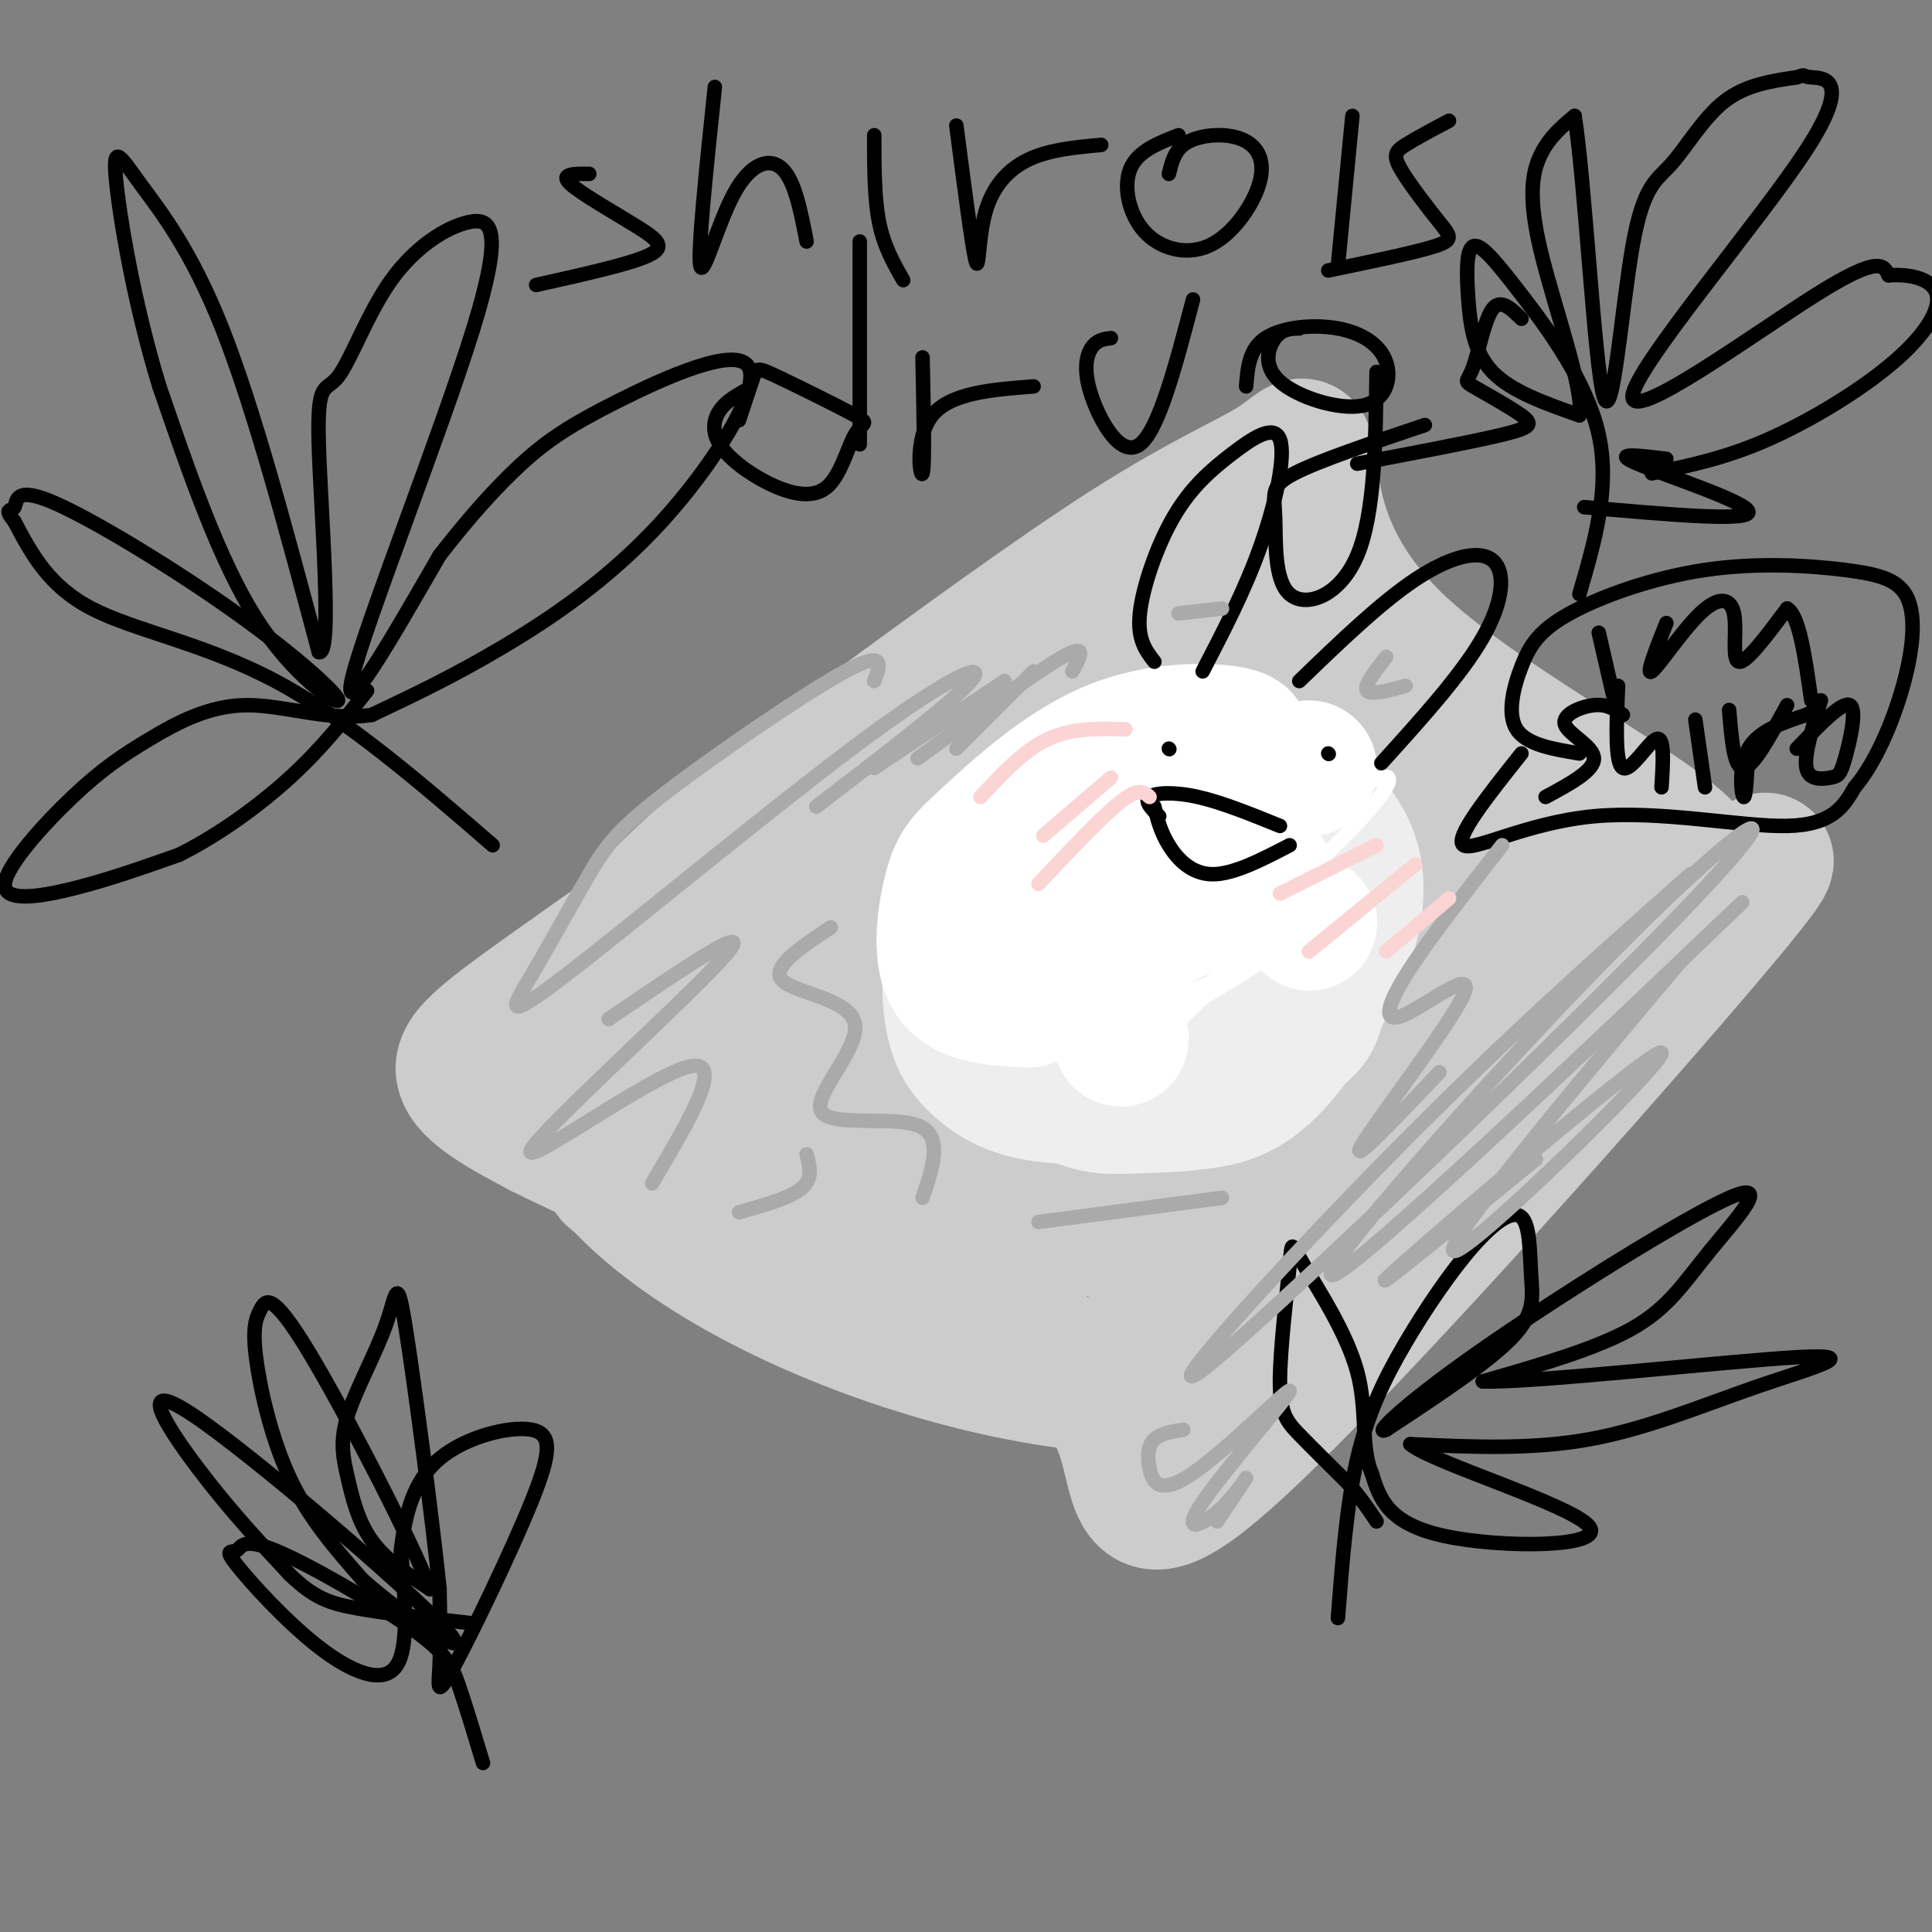 <svg viewBox='0 0 400 400' version='1.1' xmlns='http://www.w3.org/2000/svg' xmlns:xlink='http://www.w3.org/1999/xlink'><rect x="0" y="0" width="400" height="400" fill="#808080" stroke="none"/><g fill='none' stroke='#CCCCCC' stroke-width='28' stroke-linecap='round' stroke-linejoin='round'><path d='M204,139c9.673,-6.607 19.345,-13.214 -6,2c-25.345,15.214 -85.708,52.250 -80,85c5.708,32.750 77.488,61.214 119,61c41.512,-0.214 52.756,-29.107 64,-58'/><path d='M301,229c16.216,-16.271 24.758,-27.950 35,-35c10.242,-7.050 22.186,-9.472 12,-19c-10.186,-9.528 -42.503,-26.164 -59,-42c-16.497,-15.836 -17.174,-30.874 -18,-37c-0.826,-6.126 -1.799,-3.342 -7,0c-5.201,3.342 -14.629,7.240 -30,17c-15.371,9.760 -36.686,25.380 -58,41'/><path d='M176,154c-27.201,22.221 -66.202,57.275 -44,48c22.202,-9.275 105.607,-62.877 130,-82c24.393,-19.123 -10.224,-3.765 -46,17c-35.776,20.765 -72.709,46.937 -94,62c-21.291,15.063 -26.940,19.018 -26,23c0.940,3.982 8.470,7.991 16,12'/><path d='M112,234c15.038,7.476 44.634,20.168 69,30c24.366,9.832 43.503,16.806 50,29c6.497,12.194 0.356,29.608 25,7c24.644,-22.608 80.073,-85.239 100,-109c19.927,-23.761 4.351,-8.651 -5,-2c-9.351,6.651 -12.475,4.845 -17,6c-4.525,1.155 -10.449,5.273 -23,15c-12.551,9.727 -31.729,25.065 -46,38c-14.271,12.935 -23.636,23.468 -33,34'/><path d='M232,282c0.392,1.516 17.871,-11.695 39,-34c21.129,-22.305 45.906,-53.704 50,-64c4.094,-10.296 -12.496,0.512 -20,4c-7.504,3.488 -5.921,-0.344 -25,12c-19.079,12.344 -58.820,40.865 -74,52c-15.180,11.135 -5.800,4.883 0,3c5.800,-1.883 8.021,0.602 12,1c3.979,0.398 9.718,-1.291 24,-8c14.282,-6.709 37.108,-18.438 54,-30c16.892,-11.562 27.849,-22.957 35,-30c7.151,-7.043 10.494,-9.733 3,-13c-7.494,-3.267 -25.825,-7.110 -51,-3c-25.175,4.110 -57.193,16.174 -75,24c-17.807,7.826 -21.404,11.413 -25,15'/><path d='M179,211c-9.280,6.818 -19.978,16.364 -21,21c-1.022,4.636 7.634,4.361 16,4c8.366,-0.361 16.441,-0.809 22,-1c5.559,-0.191 8.600,-0.126 24,-9c15.400,-8.874 43.158,-26.689 55,-35c11.842,-8.311 7.768,-7.120 7,-10c-0.768,-2.880 1.770,-9.830 2,-14c0.230,-4.170 -1.847,-5.558 -6,-8c-4.153,-2.442 -10.380,-5.938 -17,-8c-6.620,-2.062 -13.633,-2.691 -23,-1c-9.367,1.691 -21.088,5.703 -30,9c-8.912,3.297 -15.015,5.880 -29,17c-13.985,11.120 -35.852,30.779 -46,41c-10.148,10.221 -8.578,11.006 -8,14c0.578,2.994 0.163,8.199 1,11c0.837,2.801 2.926,3.198 15,0c12.074,-3.198 34.133,-9.991 57,-21c22.867,-11.009 46.541,-26.233 60,-35c13.459,-8.767 16.703,-11.076 21,-16c4.297,-4.924 9.649,-12.462 15,-20'/><path d='M294,150c2.682,-3.933 1.888,-3.766 0,-4c-1.888,-0.234 -4.869,-0.867 -9,-2c-4.131,-1.133 -9.410,-2.764 -24,-1c-14.590,1.764 -38.490,6.924 -59,16c-20.510,9.076 -37.628,22.068 -48,31c-10.372,8.932 -13.997,13.803 -13,17c0.997,3.197 6.615,4.718 14,5c7.385,0.282 16.537,-0.676 24,-2c7.463,-1.324 13.238,-3.015 28,-11c14.762,-7.985 38.511,-22.264 51,-30c12.489,-7.736 13.716,-8.929 17,-13c3.284,-4.071 8.623,-11.020 9,-14c0.377,-2.980 -4.210,-1.991 -9,-2c-4.790,-0.009 -9.783,-1.017 -24,6c-14.217,7.017 -37.658,22.060 -50,31c-12.342,8.940 -13.587,11.778 -20,21c-6.413,9.222 -17.996,24.829 -16,30c1.996,5.171 17.570,-0.094 32,-8c14.430,-7.906 27.715,-18.453 41,-29'/><path d='M238,191c12.552,-9.757 23.431,-19.651 24,-24c0.569,-4.349 -9.171,-3.154 -19,-1c-9.829,2.154 -19.748,5.268 -26,7c-6.252,1.732 -8.837,2.082 -27,13c-18.163,10.918 -51.904,32.405 -62,42c-10.096,9.595 3.452,7.297 17,5'/><path d='M238,185c-3.059,-0.303 -6.118,-0.607 -10,4c-3.882,4.607 -8.587,14.123 -10,22c-1.413,7.877 0.465,14.114 3,17c2.535,2.886 5.726,2.421 9,2c3.274,-0.421 6.631,-0.798 11,-6c4.369,-5.202 9.748,-15.229 14,-20c4.252,-4.771 7.375,-4.284 0,-6c-7.375,-1.716 -25.250,-5.633 -37,-5c-11.750,0.633 -17.375,5.817 -23,11'/></g>
<g fill='none' stroke='#EEEEEE' stroke-width='28' stroke-linecap='round' stroke-linejoin='round'><path d='M228,180c-4.198,0.951 -8.396,1.903 -11,3c-2.604,1.097 -3.613,2.340 -3,7c0.613,4.660 2.847,12.738 6,17c3.153,4.262 7.225,4.708 11,5c3.775,0.292 7.253,0.431 11,0c3.747,-0.431 7.765,-1.433 12,-6c4.235,-4.567 8.689,-12.699 11,-17c2.311,-4.301 2.480,-4.773 0,-8c-2.480,-3.227 -7.610,-9.211 -15,-12c-7.390,-2.789 -17.041,-2.385 -22,-2c-4.959,0.385 -5.226,0.750 -8,4c-2.774,3.250 -8.055,9.385 -10,16c-1.945,6.615 -0.555,13.712 4,20c4.555,6.288 12.275,11.769 22,13c9.725,1.231 21.457,-1.789 28,-4c6.543,-2.211 7.898,-3.613 9,-9c1.102,-5.387 1.950,-14.758 2,-20c0.050,-5.242 -0.700,-6.355 -6,-9c-5.300,-2.645 -15.150,-6.823 -25,-11'/><path d='M244,167c-6.055,-2.525 -8.694,-3.338 -15,-1c-6.306,2.338 -16.281,7.828 -21,11c-4.719,3.172 -4.183,4.025 -5,9c-0.817,4.975 -2.987,14.070 0,22c2.987,7.930 11.131,14.695 17,18c5.869,3.305 9.464,3.149 14,3c4.536,-0.149 10.014,-0.293 15,-1c4.986,-0.707 9.482,-1.977 15,-8c5.518,-6.023 12.058,-16.799 15,-26c2.942,-9.201 2.284,-16.828 -3,-23c-5.284,-6.172 -15.195,-10.888 -22,-13c-6.805,-2.112 -10.505,-1.621 -15,-1c-4.495,0.621 -9.784,1.371 -17,6c-7.216,4.629 -16.359,13.136 -21,22c-4.641,8.864 -4.778,18.085 -4,24c0.778,5.915 2.473,8.523 5,11c2.527,2.477 5.887,4.824 11,6c5.113,1.176 11.979,1.181 17,1c5.021,-0.181 8.198,-0.549 13,-5c4.802,-4.451 11.229,-12.986 14,-20c2.771,-7.014 1.885,-12.507 1,-18'/><path d='M258,184c-0.264,-3.886 -1.423,-4.601 -4,-5c-2.577,-0.399 -6.573,-0.482 -10,-1c-3.427,-0.518 -6.285,-1.472 -12,4c-5.715,5.472 -14.288,17.371 -16,23c-1.712,5.629 3.438,4.988 8,3c4.562,-1.988 8.535,-5.323 12,-8c3.465,-2.677 6.422,-4.697 10,-9c3.578,-4.303 7.776,-10.889 6,-14c-1.776,-3.111 -9.527,-2.748 -17,1c-7.473,3.748 -14.668,10.880 -20,17c-5.332,6.120 -8.800,11.228 -6,14c2.800,2.772 11.869,3.208 21,0c9.131,-3.208 18.323,-10.059 22,-14c3.677,-3.941 1.838,-4.970 0,-6'/></g>
<g fill='none' stroke='#FFFFFF' stroke-width='28' stroke-linecap='round' stroke-linejoin='round'><path d='M224,162c-7.003,6.535 -14.006,13.071 -18,19c-3.994,5.929 -4.978,11.253 -4,14c0.978,2.747 3.918,2.917 11,0c7.082,-2.917 18.306,-8.920 26,-16c7.694,-7.080 11.857,-15.236 15,-20c3.143,-4.764 5.265,-6.135 1,-7c-4.265,-0.865 -14.916,-1.223 -25,3c-10.084,4.223 -19.600,13.029 -25,18c-5.400,4.971 -6.685,6.108 -8,11c-1.315,4.892 -2.662,13.541 0,18c2.662,4.459 9.331,4.730 16,5'/><path d='M246,169c-7.167,2.500 -14.333,5.000 -20,10c-5.667,5.000 -9.833,12.500 -14,20'/><path d='M262,181c0.000,0.000 -6.000,5.000 -6,5'/><path d='M271,191c0.000,0.000 0.100,0.100 0.1,0.1'/><path d='M271,159c0.000,0.000 0.100,0.100 0.1,0.1'/><path d='M232,215c0.000,0.000 0.100,0.100 0.1,0.1'/><path d='M232,207c0.000,0.000 0.100,0.100 0.1,0.1'/></g>
<g fill='none' stroke='#FFFFFF' stroke-width='3' stroke-linecap='round' stroke-linejoin='round'><path d='M256,189c-0.330,-1.915 -0.659,-3.830 -6,0c-5.341,3.830 -15.693,13.406 -17,18c-1.307,4.594 6.431,4.206 15,0c8.569,-4.206 17.968,-12.229 21,-16c3.032,-3.771 -0.303,-3.291 -7,0c-6.697,3.291 -16.756,9.393 -20,13c-3.244,3.607 0.326,4.719 7,2c6.674,-2.719 16.451,-9.271 16,-12c-0.451,-2.729 -11.129,-1.637 -18,1c-6.871,2.637 -9.936,6.818 -13,11'/><path d='M234,206c-2.167,1.833 -1.083,0.917 0,0'/><path d='M249,192c-4.565,1.162 -9.129,2.325 -11,5c-1.871,2.675 -1.048,6.863 1,9c2.048,2.137 5.322,2.225 13,-2c7.678,-4.225 19.759,-12.761 14,-11c-5.759,1.761 -29.358,13.820 -31,14c-1.642,0.180 18.674,-11.520 23,-12c4.326,-0.480 -7.337,10.260 -19,21'/><path d='M256,193c-7.157,5.266 -14.313,10.532 -14,12c0.313,1.468 8.097,-0.861 13,-3c4.903,-2.139 6.927,-4.087 3,-2c-3.927,2.087 -13.805,8.209 -11,6c2.805,-2.209 18.294,-12.749 22,-17c3.706,-4.251 -4.370,-2.215 -10,0c-5.630,2.215 -8.815,4.607 -12,7'/><path d='M247,196c-5.447,3.699 -13.064,9.446 -10,8c3.064,-1.446 16.810,-10.086 28,-19c11.190,-8.914 19.824,-18.101 22,-22c2.176,-3.899 -2.106,-2.511 -10,3c-7.894,5.511 -19.398,15.146 -21,17c-1.602,1.854 6.699,-4.073 15,-10'/></g>
<g fill='none' stroke='#000000' stroke-width='3' stroke-linecap='round' stroke-linejoin='round'><path d='M100,365c-1.773,-5.891 -3.546,-11.782 -5,-16c-1.454,-4.218 -2.590,-6.763 -10,-12c-7.410,-5.237 -21.094,-13.165 -28,-16c-6.906,-2.835 -7.033,-0.577 -8,0c-0.967,0.577 -2.775,-0.526 0,3c2.775,3.526 10.132,11.680 17,17c6.868,5.320 13.248,7.806 16,4c2.752,-3.806 1.876,-13.903 1,-24'/><path d='M83,321c0.880,-7.553 2.579,-14.434 8,-19c5.421,-4.566 14.563,-6.817 19,-6c4.437,0.817 4.169,4.704 0,15c-4.169,10.296 -12.238,27.003 -16,34c-3.762,6.997 -3.218,4.285 -3,0c0.218,-4.285 0.109,-10.142 0,-16'/><path d='M91,329c-1.470,-14.380 -5.144,-42.331 -7,-54c-1.856,-11.669 -1.892,-7.055 -4,-1c-2.108,6.055 -6.287,13.551 -8,19c-1.713,5.449 -0.961,8.852 0,13c0.961,4.148 2.132,9.042 5,13c2.868,3.958 7.434,6.979 12,10'/><path d='M89,329c-3.232,-8.932 -17.314,-36.261 -25,-49c-7.686,-12.739 -8.978,-10.889 -10,-9c-1.022,1.889 -1.775,3.816 -1,10c0.775,6.184 3.079,16.624 7,25c3.921,8.376 9.461,14.688 15,21'/><path d='M75,327c9.278,8.285 24.971,18.499 17,10c-7.971,-8.499 -39.608,-35.711 -52,-44c-12.392,-8.289 -5.541,2.346 1,11c6.541,8.654 12.770,15.327 19,22'/><path d='M60,326c5.044,4.844 8.156,5.956 14,7c5.844,1.044 14.422,2.022 23,3'/><path d='M277,335c0.905,-11.767 1.811,-23.533 4,-33c2.189,-9.467 5.663,-16.633 10,-24c4.337,-7.367 9.538,-14.935 14,-20c4.462,-5.065 8.186,-7.626 10,-6c1.814,1.626 1.719,7.438 2,12c0.281,4.562 0.937,7.875 -4,13c-4.937,5.125 -15.469,12.063 -26,19'/><path d='M287,296c-2.897,1.377 2.859,-4.681 19,-16c16.141,-11.319 42.667,-27.900 52,-32c9.333,-4.100 1.474,4.281 -4,11c-5.474,6.719 -8.564,11.777 -16,16c-7.436,4.223 -19.218,7.612 -31,11'/><path d='M307,286c9.970,0.378 50.394,-4.177 65,-5c14.606,-0.823 3.394,2.086 -8,6c-11.394,3.914 -22.970,8.833 -35,11c-12.030,2.167 -24.515,1.584 -37,1'/><path d='M292,299c4.250,3.726 33.375,12.542 37,17c3.625,4.458 -18.250,4.560 -30,2c-11.750,-2.560 -13.375,-7.780 -15,-13'/><path d='M284,305c-2.370,-5.527 -0.796,-12.843 -3,-21c-2.204,-8.157 -8.187,-17.155 -11,-22c-2.813,-4.845 -2.455,-5.536 -3,0c-0.545,5.536 -1.993,17.298 -2,24c-0.007,6.702 1.427,8.343 4,11c2.573,2.657 6.287,6.328 10,10'/><path d='M279,307c2.667,3.000 4.333,5.500 6,8'/><path d='M102,175c-15.133,-13.089 -30.267,-26.178 -45,-34c-14.733,-7.822 -29.067,-10.378 -38,-15c-8.933,-4.622 -12.467,-11.311 -16,-18'/><path d='M3,108c-2.449,-3.116 -0.572,-1.907 0,-3c0.572,-1.093 -0.162,-4.489 8,-1c8.162,3.489 25.219,13.863 38,23c12.781,9.137 21.287,17.037 21,18c-0.287,0.963 -9.368,-5.011 -17,-17c-7.632,-11.989 -13.816,-29.995 -20,-48'/><path d='M33,80c-5.228,-16.960 -8.298,-35.360 -9,-43c-0.702,-7.640 0.965,-4.518 5,1c4.035,5.518 10.439,13.434 17,30c6.561,16.566 13.281,41.783 20,67'/><path d='M66,135c2.970,1.204 0.396,-29.285 0,-43c-0.396,-13.715 1.385,-10.656 4,-14c2.615,-3.344 6.063,-13.092 11,-20c4.938,-6.908 11.365,-10.975 16,-12c4.635,-1.025 7.479,0.993 1,22c-6.479,21.007 -22.280,61.002 -25,72c-2.720,10.998 7.640,-7.001 18,-25'/><path d='M91,115c5.907,-7.608 11.675,-14.130 17,-19c5.325,-4.870 10.209,-8.090 20,-13c9.791,-4.910 24.490,-11.512 27,-7c2.510,4.512 -7.171,20.138 -18,32c-10.829,11.862 -22.808,19.961 -33,26c-10.192,6.039 -18.596,10.020 -27,14'/><path d='M77,148c-9.040,1.408 -18.141,-2.074 -26,-2c-7.859,0.074 -14.476,3.702 -20,7c-5.524,3.298 -9.955,6.265 -16,12c-6.045,5.735 -13.704,14.236 -14,18c-0.296,3.764 6.773,2.790 14,1c7.227,-1.790 14.614,-4.395 22,-7'/><path d='M37,177c7.822,-3.844 16.378,-9.956 23,-16c6.622,-6.044 11.311,-12.022 16,-18'/><path d='M327,123c3.210,-11.028 6.421,-22.056 4,-33c-2.421,-10.944 -10.472,-21.806 -16,-29c-5.528,-7.194 -8.533,-10.722 -10,-10c-1.467,0.722 -1.395,5.694 -1,11c0.395,5.306 1.113,10.944 5,15c3.887,4.056 10.944,6.528 18,9'/><path d='M327,86c1.060,-5.202 -5.292,-22.708 -8,-34c-2.708,-11.292 -1.774,-16.369 0,-20c1.774,-3.631 4.387,-5.815 7,-8'/><path d='M326,24c2.174,13.556 4.107,51.444 6,58c1.893,6.556 3.744,-18.222 6,-31c2.256,-12.778 4.915,-13.556 8,-17c3.085,-3.444 6.596,-9.556 11,-13c4.404,-3.444 9.702,-4.222 15,-5'/><path d='M372,16c2.326,-0.769 0.643,-0.192 3,0c2.357,0.192 8.756,0.000 -1,15c-9.756,15.000 -35.665,45.192 -36,51c-0.335,5.808 24.904,-12.769 38,-21c13.096,-8.231 14.048,-6.115 15,-4'/><path d='M391,57c4.793,-0.329 9.274,0.850 10,4c0.726,3.150 -2.305,8.271 -9,14c-6.695,5.729 -17.056,12.065 -26,16c-8.944,3.935 -16.472,5.467 -24,7'/><path d='M345,95c-5.844,-0.711 -11.689,-1.422 -6,1c5.689,2.422 22.911,7.978 23,10c0.089,2.022 -16.956,0.511 -34,-1'/><path d='M249,139c4.397,-8.474 8.793,-16.947 12,-26c3.207,-9.053 5.224,-18.685 4,-22c-1.224,-3.315 -5.689,-0.311 -10,3c-4.311,3.311 -8.468,6.930 -12,13c-3.532,6.070 -6.438,14.591 -7,20c-0.562,5.409 1.219,7.704 3,10'/><path d='M269,141c8.399,-8.101 16.798,-16.202 24,-21c7.202,-4.798 13.208,-6.292 16,-4c2.792,2.292 2.369,8.369 -2,16c-4.369,7.631 -12.685,16.815 -21,26'/><path d='M242,155c0.000,0.000 0.100,0.100 0.1,0.1'/><path d='M275,156c0.000,0.000 0.100,0.100 0.1,0.1'/><path d='M239,167c0.622,2.578 1.244,5.156 3,8c1.756,2.844 4.644,5.956 9,6c4.356,0.044 10.178,-2.978 16,-6'/><path d='M240,169c-1.578,-1.556 -3.156,-3.111 -2,-4c1.156,-0.889 5.044,-1.111 10,0c4.956,1.111 10.978,3.556 17,6'/><path d='M315,156c-7.018,8.815 -14.036,17.631 -12,19c2.036,1.369 13.125,-4.708 27,-6c13.875,-1.292 30.536,2.202 40,2c9.464,-0.202 11.732,-4.101 14,-8'/><path d='M384,163c4.255,-4.991 7.893,-13.469 10,-21c2.107,-7.531 2.683,-14.115 1,-18c-1.683,-3.885 -5.623,-5.071 -13,-6c-7.377,-0.929 -18.189,-1.603 -29,0c-10.811,1.603 -21.619,5.481 -28,9c-6.381,3.519 -8.333,6.678 -10,11c-1.667,4.322 -3.048,9.806 -1,13c2.048,3.194 7.524,4.097 13,5'/><path d='M331,131c0.000,0.000 3.000,13.000 3,13'/><path d='M345,129c-2.180,5.488 -4.360,10.976 -3,10c1.360,-0.976 6.262,-8.416 10,-12c3.738,-3.584 6.314,-3.311 7,0c0.686,3.311 -0.518,9.660 1,10c1.518,0.340 5.759,-5.330 10,-11'/><path d='M370,126c2.500,1.333 3.750,10.167 5,19'/><path d='M336,148c-1.619,-1.137 -3.238,-2.274 -6,-2c-2.762,0.274 -6.667,1.958 -6,4c0.667,2.042 5.905,4.440 6,7c0.095,2.560 -4.952,5.280 -10,8'/><path d='M335,142c-0.333,8.067 -0.667,16.133 1,17c1.667,0.867 5.333,-5.467 7,-6c1.667,-0.533 1.333,4.733 1,10'/><path d='M351,149c0.000,0.000 2.000,14.000 2,14'/><path d='M358,147c0.500,6.083 1.000,12.167 3,12c2.000,-0.167 5.500,-6.583 9,-13'/><path d='M377,145c-1.769,5.671 -3.537,11.343 -3,14c0.537,2.657 3.381,2.300 5,2c1.619,-0.300 2.013,-0.542 3,-4c0.987,-3.458 2.568,-10.131 1,-11c-1.568,-0.869 -6.284,4.065 -11,9'/><path d='M362,155c-0.267,5.178 -0.533,10.356 -1,10c-0.467,-0.356 -1.133,-6.244 1,-10c2.133,-3.756 7.067,-5.378 12,-7'/><path d='M374,148c2.167,-1.167 1.583,-0.583 1,0'/></g>
<g fill='none' stroke='#AAAAAA' stroke-width='3' stroke-linecap='round' stroke-linejoin='round'><path d='M350,181c-19.069,16.885 -38.139,33.770 -62,58c-23.861,24.230 -52.515,55.806 -37,43c15.515,-12.806 75.199,-69.992 99,-95c23.801,-25.008 11.720,-17.837 -14,8c-25.720,25.837 -65.078,70.341 -60,69c5.078,-1.341 54.594,-48.526 74,-67c19.406,-18.474 8.703,-8.237 -2,2'/><path d='M348,199c-14.510,17.155 -49.786,59.041 -47,60c2.786,0.959 43.635,-39.011 43,-41c-0.635,-1.989 -42.753,34.003 -54,44c-11.247,9.997 8.376,-6.002 28,-22'/><path d='M245,296c-2.352,0.382 -4.704,0.764 -6,2c-1.296,1.236 -1.536,3.326 -1,6c0.536,2.674 1.848,5.931 9,1c7.152,-4.931 20.146,-18.051 20,-17c-0.146,1.051 -13.431,16.271 -18,23c-4.569,6.729 -0.422,4.965 3,2c3.422,-2.965 6.121,-7.133 6,-7c-0.121,0.133 -3.060,4.566 -6,9'/><path d='M181,141c1.250,-3.305 2.500,-6.611 -6,-2c-8.500,4.611 -26.749,17.138 -37,25c-10.251,7.862 -12.505,11.058 -16,17c-3.495,5.942 -8.232,14.631 -12,21c-3.768,6.369 -6.567,10.419 7,0c13.567,-10.419 43.499,-35.305 62,-49c18.501,-13.695 25.572,-16.199 22,-12c-3.572,4.199 -17.786,15.099 -32,26'/><path d='M126,211c15.661,-10.667 31.321,-21.333 24,-13c-7.321,8.333 -37.625,35.667 -40,40c-2.375,4.333 23.179,-14.333 32,-17c8.821,-2.667 0.911,10.667 -7,24'/><path d='M167,239c0.667,2.500 1.333,5.000 -1,7c-2.333,2.000 -7.667,3.500 -13,5'/><path d='M172,192c-6.295,4.175 -12.590,8.351 -10,11c2.590,2.649 14.065,3.772 15,9c0.935,5.228 -8.671,14.561 -7,18c1.671,3.439 14.620,0.982 20,3c5.380,2.018 3.190,8.509 1,15'/><path d='M215,253c0.000,0.000 38.000,-5.000 38,-5'/><path d='M298,222c-9.472,9.992 -18.944,19.984 -16,15c2.944,-4.984 18.305,-24.944 21,-31c2.695,-6.056 -7.274,1.793 -12,4c-4.726,2.207 -4.207,-1.226 0,-8c4.207,-6.774 12.104,-16.887 20,-27'/><path d='M287,136c-2.333,3.000 -4.667,6.000 -4,7c0.667,1.000 4.333,0.000 8,-1'/><path d='M244,127c0.000,0.000 9.000,-1.000 9,-1'/><path d='M214,139c0.000,0.000 -16.000,16.000 -16,16'/><path d='M208,141c0.000,0.000 -27.000,18.000 -27,18'/><path d='M222,139c1.667,-3.000 3.333,-6.000 -2,-3c-5.333,3.000 -17.667,12.000 -30,21'/></g>
<g fill='none' stroke='#FBD4D4' stroke-width='3' stroke-linecap='round' stroke-linejoin='round'><path d='M233,151c-5.500,-0.167 -11.000,-0.333 -16,2c-5.000,2.333 -9.500,7.167 -14,12'/><path d='M230,161c0.000,0.000 -14.000,12.000 -14,12'/><path d='M238,165c-1.083,-1.000 -2.167,-2.000 -6,1c-3.833,3.000 -10.417,10.000 -17,17'/><path d='M285,175c0.000,0.000 -20.000,10.000 -20,10'/><path d='M293,179c0.000,0.000 -22.000,18.000 -22,18'/><path d='M300,186c0.000,0.000 -13.000,11.000 -13,11'/></g>
<g fill='none' stroke='#000000' stroke-width='3' stroke-linecap='round' stroke-linejoin='round'><path d='M122,36c-3.077,-0.030 -6.155,-0.060 -4,2c2.155,2.060 9.542,6.208 14,9c4.458,2.792 5.988,4.226 2,6c-3.988,1.774 -13.494,3.887 -23,6'/><path d='M148,18c-1.792,17.095 -3.583,34.190 -3,37c0.583,2.810 3.542,-8.667 7,-15c3.458,-6.333 7.417,-7.524 10,-5c2.583,2.524 3.792,8.762 5,15'/><path d='M181,28c0.000,6.500 0.000,13.000 1,18c1.000,5.000 3.000,8.500 5,12'/><path d='M198,26c1.643,12.655 3.286,25.310 4,28c0.714,2.690 0.500,-4.583 2,-10c1.500,-5.417 4.714,-8.976 9,-11c4.286,-2.024 9.643,-2.512 15,-3'/><path d='M244,28c-4.250,1.649 -8.500,3.298 -10,7c-1.500,3.702 -0.249,9.457 3,13c3.249,3.543 8.497,4.875 13,3c4.503,-1.875 8.262,-6.958 10,-11c1.738,-4.042 1.456,-7.042 0,-9c-1.456,-1.958 -4.084,-2.873 -7,-3c-2.916,-0.127 -6.119,0.535 -8,2c-1.881,1.465 -2.441,3.732 -3,6'/><path d='M280,24c0.000,0.000 -3.000,31.000 -3,31'/><path d='M300,25c-3.475,1.848 -6.951,3.697 -9,5c-2.049,1.303 -2.673,2.061 -1,5c1.673,2.939 5.643,8.061 8,11c2.357,2.939 3.102,3.697 -1,5c-4.102,1.303 -13.051,3.152 -22,5'/><path d='M154,81c-1.897,1.110 -3.793,2.219 -5,4c-1.207,1.781 -1.724,4.232 0,7c1.724,2.768 5.688,5.852 10,8c4.312,2.148 8.972,3.361 12,1c3.028,-2.361 4.425,-8.296 6,-11c1.575,-2.704 3.329,-2.178 0,-4c-3.329,-1.822 -11.743,-5.990 -16,-8c-4.257,-2.010 -4.359,-1.860 -5,0c-0.641,1.860 -1.820,5.430 -3,9'/><path d='M178,50c0.000,0.000 0.000,42.000 0,42'/><path d='M191,74c0.244,11.333 0.489,22.667 0,24c-0.489,1.333 -1.711,-7.333 2,-12c3.711,-4.667 12.356,-5.333 21,-6'/><path d='M230,70c-1.458,0.190 -2.917,0.381 -4,2c-1.083,1.619 -1.792,4.667 0,10c1.792,5.333 6.083,12.952 10,10c3.917,-2.952 7.458,-16.476 11,-30'/><path d='M269,68c-1.765,0.036 -3.530,0.071 -5,2c-1.470,1.929 -2.646,5.750 1,9c3.646,3.250 12.112,5.929 17,5c4.888,-0.929 6.197,-5.465 5,-9c-1.197,-3.535 -4.899,-6.067 -10,-7c-5.101,-0.933 -11.600,-0.267 -15,2c-3.400,2.267 -3.700,6.133 -4,10'/><path d='M285,77c-0.185,14.726 -0.370,29.451 -4,38c-3.630,8.549 -10.705,10.920 -14,8c-3.295,-2.920 -2.810,-11.132 -3,-16c-0.190,-4.868 -1.054,-6.391 4,-9c5.054,-2.609 16.027,-6.305 27,-10'/><path d='M315,66c-2.160,-2.126 -4.320,-4.251 -6,-2c-1.680,2.251 -2.881,8.879 -4,12c-1.119,3.121 -2.156,2.733 0,4c2.156,1.267 7.503,4.187 10,6c2.497,1.813 2.142,2.518 -4,4c-6.142,1.482 -18.071,3.741 -30,6'/></g>
</svg>